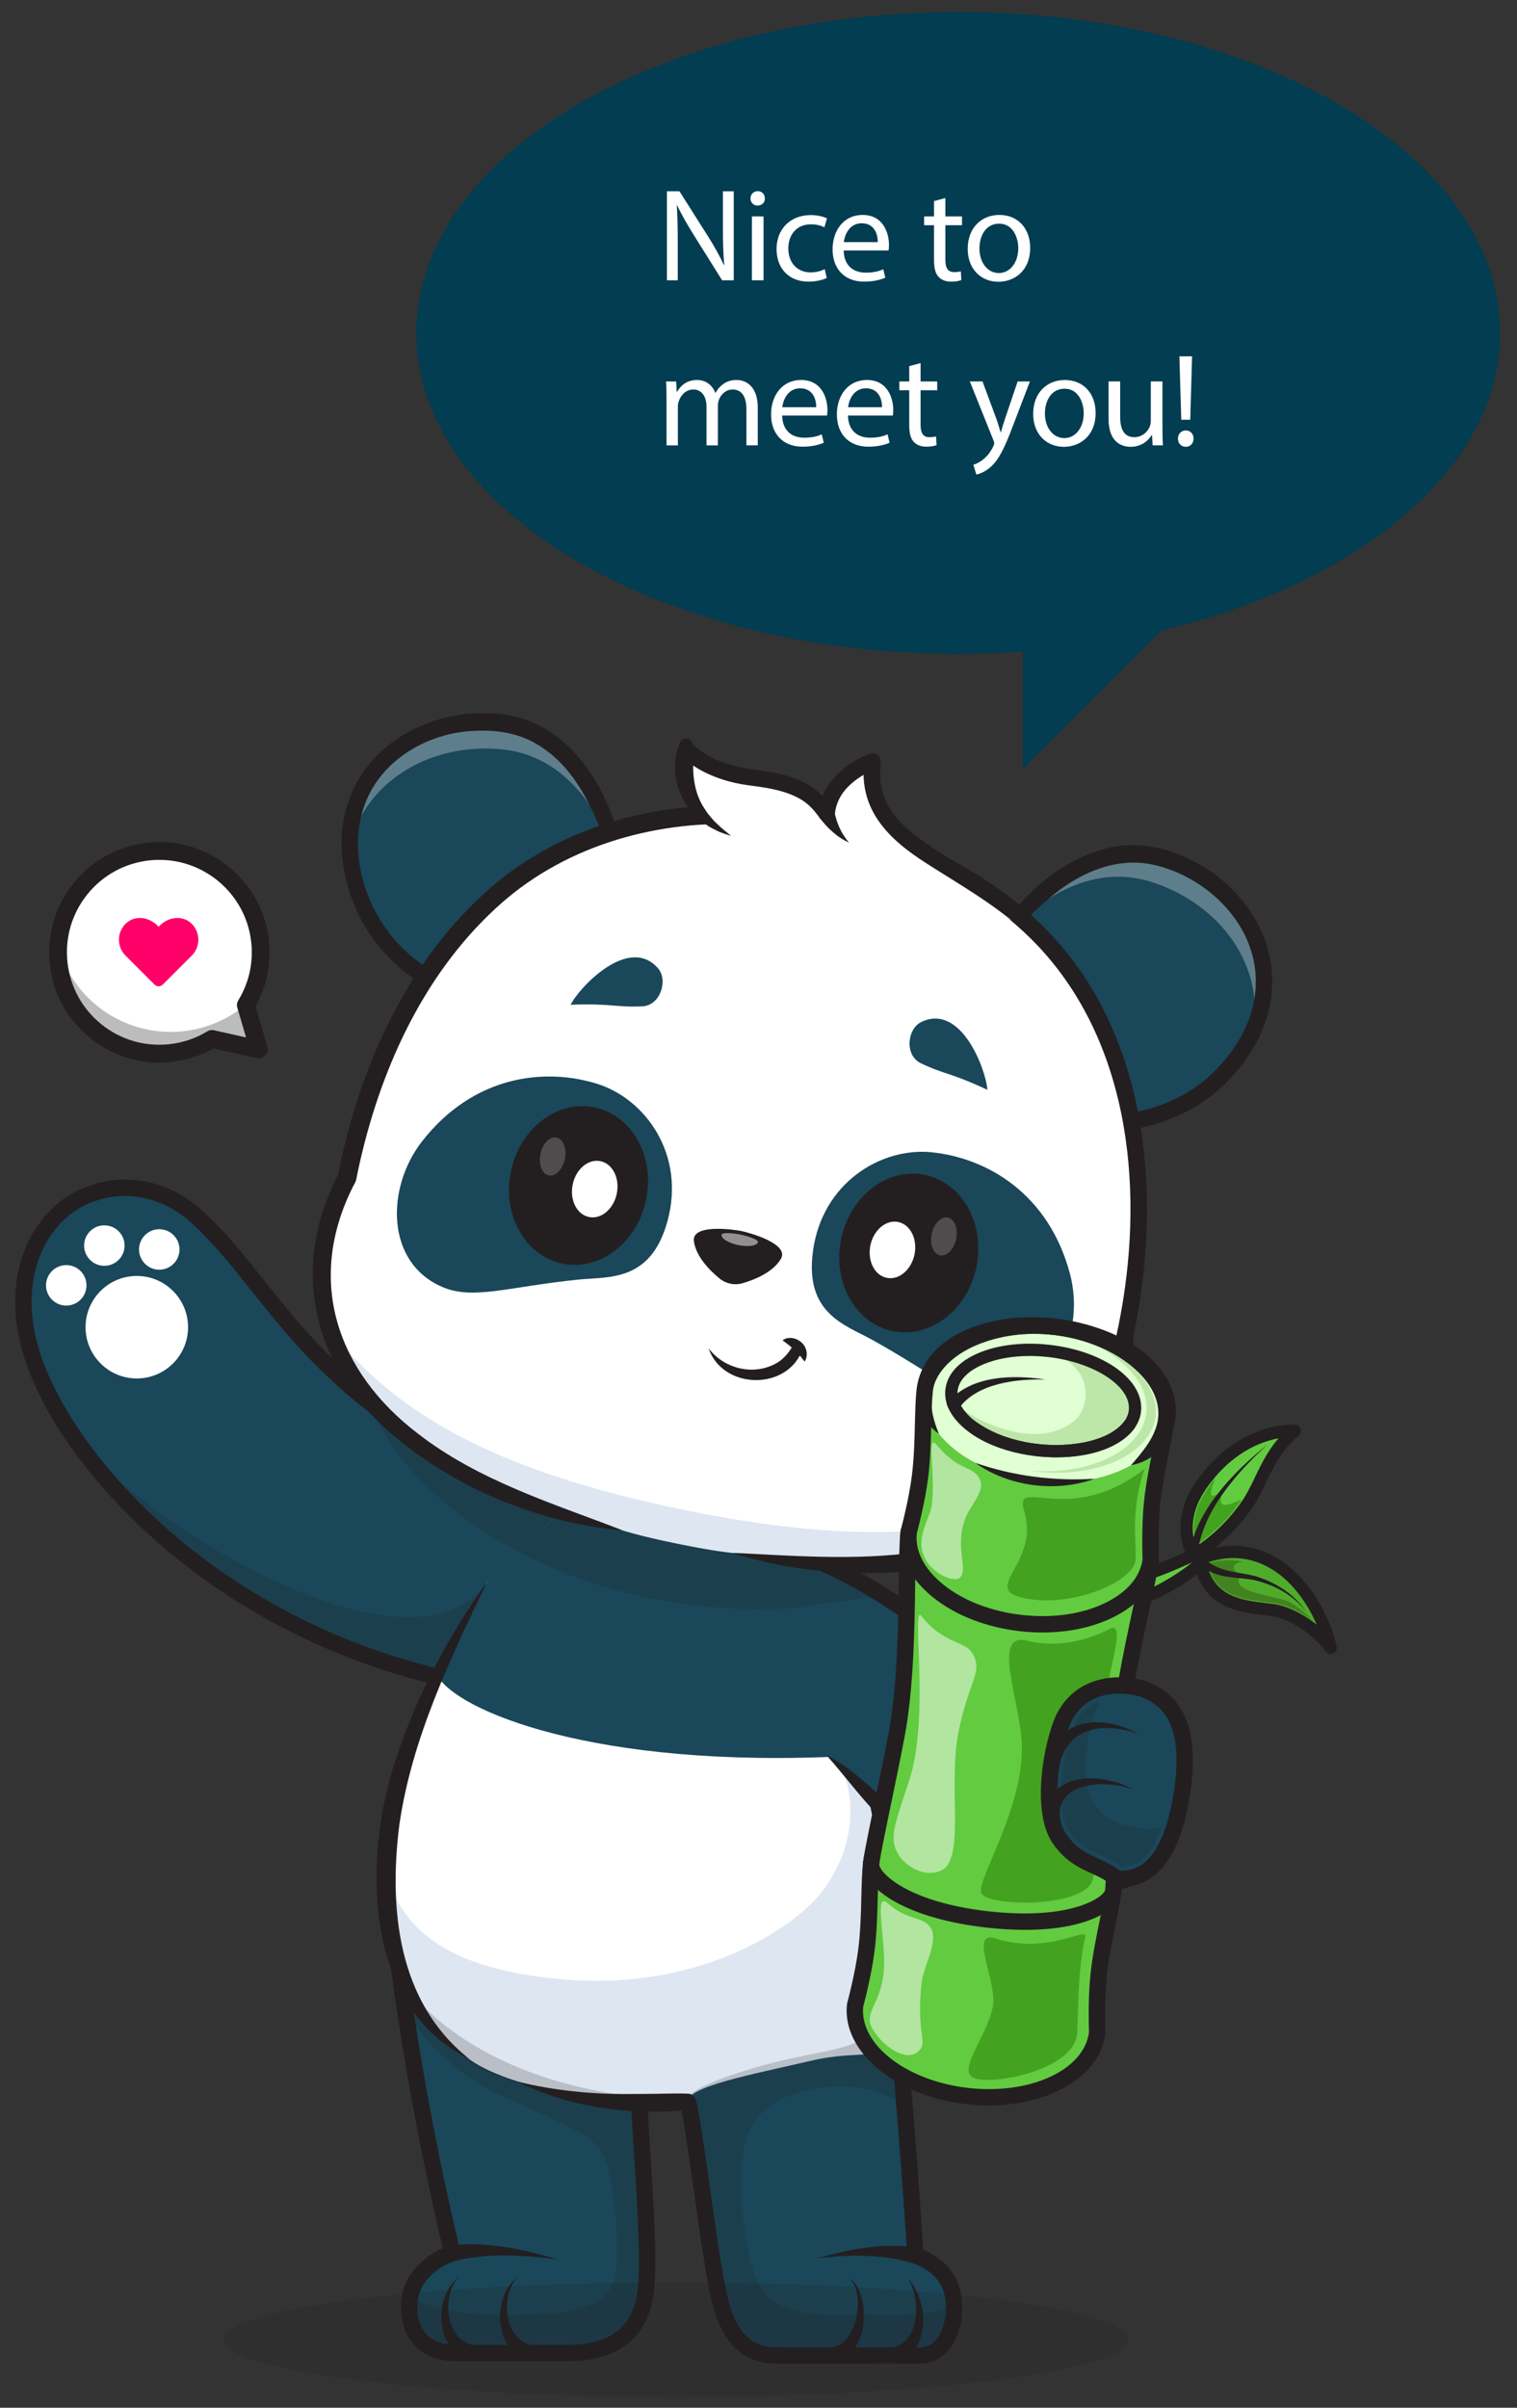 <svg xmlns="http://www.w3.org/2000/svg" id="uuid-481fca71-72b2-449c-a948-d83fe4a1dbc4" data-name="Layer 1" width="275.745" height="437.617" viewBox="0 0 275.745 437.617"><rect x="0" y="0" width="275.745" height="437.617" fill="#333333" stroke="none"/><defs><style>      .uuid-9b9f2a19-d84d-401d-a2cb-84acd154721c {        fill: #dee6f1;      }      .uuid-9b9f2a19-d84d-401d-a2cb-84acd154721c, .uuid-ddcf53fc-e5fa-4890-973f-0dad7876dbd2, .uuid-6247d3e6-de90-4b12-bcdf-7a992b202ab2, .uuid-928fab25-2e81-4cc1-a0bf-ce5bd3ef9b79, .uuid-393971d4-00fe-403a-a512-bc2e22ba5cc1, .uuid-04d817e4-cc5e-4737-b3b7-d6b4c2e6fc0b, .uuid-21fe4341-0c5c-49ff-b78d-713268f601a2, .uuid-716de728-059d-4b91-acf1-2224809196b6, .uuid-92934845-b9c5-43fa-b9b7-859f5723a0a1, .uuid-25019fa0-add2-4756-97ef-8e9c35ee0381, .uuid-3037c98a-1598-4471-b3f1-e91fde619fc6, .uuid-6bf15cb1-cfc4-434d-8d8f-77515ab1459c, .uuid-8e5cf3f1-e3b1-41a5-874d-ce4c6c18e569, .uuid-a0e0048b-9402-442e-84f3-1e936abfdd0b, .uuid-71ade631-893e-456a-9d0f-dda754dd6456, .uuid-18659990-7453-4a1c-9824-a76e87e53d61, .uuid-b16cade4-3213-4e88-8d84-d55b33f9a794, .uuid-8611ae9a-275d-41a6-928a-5b83bc5f9bfb, .uuid-e9b03dee-c188-4907-91d9-71e5bb83591d {        stroke-width: 0px;      }      .uuid-ddcf53fc-e5fa-4890-973f-0dad7876dbd2 {        fill: #e0ffd3;      }      .uuid-f06ac99c-3298-4221-a62c-16ff1adfc510 {        opacity: .5;      }      .uuid-6247d3e6-de90-4b12-bcdf-7a992b202ab2 {        fill: #f8d2b6;      }      .uuid-928fab25-2e81-4cc1-a0bf-ce5bd3ef9b79 {        fill: #42831f;      }      .uuid-393971d4-00fe-403a-a512-bc2e22ba5cc1, .uuid-30eb35bc-ae76-45e2-882d-d7986d0a060f {        opacity: .2;      }      .uuid-393971d4-00fe-403a-a512-bc2e22ba5cc1, .uuid-8e5cf3f1-e3b1-41a5-874d-ce4c6c18e569 {        fill: #231f20;      }      .uuid-04d817e4-cc5e-4737-b3b7-d6b4c2e6fc0b {        fill: #62cb40;      }      .uuid-21fe4341-0c5c-49ff-b78d-713268f601a2 {        fill: #5d5d6d;      }      .uuid-716de728-059d-4b91-acf1-2224809196b6 {        fill: #ff0068;      }      .uuid-92934845-b9c5-43fa-b9b7-859f5723a0a1 {        fill: #777781;      }      .uuid-25019fa0-add2-4756-97ef-8e9c35ee0381 {        fill: #1a475a;      }      .uuid-3037c98a-1598-4471-b3f1-e91fde619fc6 {        fill: #fff;      }      .uuid-6fe101be-5d8f-478f-b1c8-21ec13ee0a38 {        opacity: .3;      }      .uuid-6bf15cb1-cfc4-434d-8d8f-77515ab1459c {        fill: #ff9243;      }      .uuid-a0e0048b-9402-442e-84f3-1e936abfdd0b {        fill: #023d51;        fill-rule: evenodd;      }      .uuid-71ade631-893e-456a-9d0f-dda754dd6456 {        fill: #4fac2b;      }      .uuid-18659990-7453-4a1c-9824-a76e87e53d61 {        fill: #43a21f;      }      .uuid-b16cade4-3213-4e88-8d84-d55b33f9a794 {        fill: #bde7a9;      }      .uuid-8611ae9a-275d-41a6-928a-5b83bc5f9bfb {        fill: #fff2e8;      }      .uuid-e9b03dee-c188-4907-91d9-71e5bb83591d {        fill: #ffac40;      }    </style></defs><g><g><path class="uuid-92934845-b9c5-43fa-b9b7-859f5723a0a1" d="m179.939,354.057c1.486,5.103,1.004,10.903-2.802,15.32-8.751,10.153-22.098,5.639-22.098,5.639l-8.427-20.445c2.429.584,5.093-2.192,8.247-5.26,3.825-3.728,8.364-7.882,14.06-6.981,4.907.779,9.299,5.781,11.02,11.726Z"></path><g class="uuid-6fe101be-5d8f-478f-b1c8-21ec13ee0a38"><path class="uuid-3037c98a-1598-4471-b3f1-e91fde619fc6" d="m162.706,347.739c3.498-4.369,11.41.107,10.652,3.132-.506,2.02-3.32-.372-7.363-.854-2.455-.292-4.118-1.243-3.289-2.278Z"></path></g><path class="uuid-21fe4341-0c5c-49ff-b78d-713268f601a2" d="m179.939,354.057c1.486,5.103,1.004,10.903-2.802,15.32-8.751,10.153-22.098,5.639-22.098,5.639l-8.427-20.445c2.429.584,5.093-2.192,8.247-5.26,2.076,1.145,6.757,6.437,9.74,13.441,2.673,6.276,13.673,1.756,15.341-8.696Z"></path><path class="uuid-8e5cf3f1-e3b1-41a5-874d-ce4c6c18e569" d="m162.086,377.529c-4.165,0-7.254-1.01-7.524-1.101-.779-.263-1.198-1.108-.934-1.888.263-.778,1.107-1.196,1.885-.935.509.171,12.524,4.045,20.493-5.202,3.365-3.905,4.149-9.58,2.096-15.18-1.846-5.036-5.629-8.822-9.414-9.42-5.216-.827-9.511,3.371-13.3,7.072-3.232,3.158-6.023,5.886-9.122,5.144-.8-.192-1.293-.995-1.102-1.795.192-.8.993-1.293,1.795-1.102,1.496.358,3.964-2.049,6.347-4.378,4.078-3.984,9.157-8.941,15.847-7.884,4.894.774,9.504,5.224,11.745,11.337,2.43,6.63,1.444,13.415-2.637,18.15-5.004,5.807-11.321,7.181-16.177,7.181Z"></path></g><path class="uuid-e9b03dee-c188-4907-91d9-71e5bb83591d" d="m111.441,276.882c-14.456-3.859-34.115-13.09-47.58-24.759-13.438-11.627-19.017-22.91-28.51-31.364-6.457-5.529-14.196-5.973-20.298-3.173-8.241,3.846-13.544,14.599-9.321,28.387,6.314,20.584,37.476,55.77,89.258,61.469"></path><path class="uuid-e9b03dee-c188-4907-91d9-71e5bb83591d" d="m111.442,276.88l-5.474,10.173-10.977,20.39c-51.783-5.701-82.945-40.884-89.26-61.471-4.222-13.788,1.08-24.542,9.32-28.384,6.103-2.8,13.84-2.357,20.301,3.172,9.491,8.452,15.073,19.738,28.507,31.363,1.221,1.058,2.495,2.096,3.813,3.113,13.181,10.188,30.622,18.137,43.77,21.645Z"></path><path class="uuid-25019fa0-add2-4756-97ef-8e9c35ee0381" d="m111.442,276.88l-5.474,10.173-4.949,9.19-6.028,11.2c-41.454-4.565-69.689-28.019-82.546-47.758-.004-.004-.004-.007-.007-.011-3.202-4.915-5.447-9.599-6.706-13.703-4.222-13.788,1.08-24.542,9.32-28.384,6.103-2.8,13.84-2.357,20.301,3.172,9.491,8.452,15.073,19.738,28.507,31.363,1.221,1.058,2.495,2.096,3.813,3.113,13.181,10.188,30.622,18.137,43.77,21.645Z"></path><g class="uuid-30eb35bc-ae76-45e2-882d-d7986d0a060f"><path class="uuid-8e5cf3f1-e3b1-41a5-874d-ce4c6c18e569" d="m101.02,296.243l-6.028,11.2c-41.454-4.565-69.689-28.019-82.546-47.758,10.225,14.648,58.88,46.652,75.33,29.11,7.328-1.437,11.238,2.309,13.245,7.447Z"></path></g><g class="uuid-30eb35bc-ae76-45e2-882d-d7986d0a060f"><path class="uuid-8e5cf3f1-e3b1-41a5-874d-ce4c6c18e569" d="m111.442,276.88l-5.474,10.173c-22.196-7.644-35.794-22.196-38.296-31.817,13.181,10.188,30.622,18.137,43.77,21.645Z"></path></g><path class="uuid-25019fa0-add2-4756-97ef-8e9c35ee0381" d="m147.005,278.466c-1.43,5.027-2.48,9.48-3.251,13.513-20.192,1.18-37.012-3.385-49.687-10.053,6.14-6.542,14.708-12.801,24.489-11.833,13.431,1.329,24.095,2.182,28.448,8.374Z"></path><path class="uuid-6bf15cb1-cfc4-434d-8d8f-77515ab1459c" d="m160.268,289.812c-4.576.927-9.011,1.56-13.304,1.933l-2.242-9.558c5.928,2.104,10.984,4.781,15.546,7.626Z"></path><path class="uuid-8e5cf3f1-e3b1-41a5-874d-ce4c6c18e569" d="m94.992,308.932c-.055,0-.11-.003-.165-.009-29.42-3.238-50.198-15.639-62.448-25.472-13.879-11.14-24.373-24.987-28.07-37.041-4.687-15.302,1.958-26.367,10.115-30.174,7.315-3.356,15.498-2.087,21.896,3.392,4.373,3.894,7.915,8.345,11.666,13.057,4.691,5.894,9.542,11.989,16.85,18.312,13.712,11.882,33.48,20.84,46.989,24.446.795.212,1.267,1.028,1.055,1.823-.212.794-1.028,1.267-1.823,1.055-13.839-3.695-34.102-12.88-48.171-25.072-7.517-6.504-12.678-12.988-17.231-18.709-3.668-4.609-7.133-8.963-11.294-12.669-5.47-4.683-12.463-5.787-18.686-2.932-7.018,3.275-12.683,12.998-8.518,26.597,2.724,8.882,11.271,22.896,27.087,35.591,11.942,9.585,32.203,21.674,60.91,24.834.818.09,1.407.826,1.317,1.643-.084.762-.729,1.326-1.478,1.326Z"></path><g><circle class="uuid-3037c98a-1598-4471-b3f1-e91fde619fc6" cx="24.867" cy="241.226" r="9.315" transform="translate(-217.095 257.434) rotate(-87.947)"></circle><circle class="uuid-3037c98a-1598-4471-b3f1-e91fde619fc6" cx="12.044" cy="233.615" r="3.678" transform="translate(-189.069 114.14) rotate(-56.335)"></circle><circle class="uuid-3037c98a-1598-4471-b3f1-e91fde619fc6" cx="28.948" cy="227.095" r="3.678" transform="translate(-102.499 39.66) rotate(-27.778)"></circle><circle class="uuid-3037c98a-1598-4471-b3f1-e91fde619fc6" cx="18.966" cy="226.389" r="3.678" transform="translate(-207.906 214.529) rotate(-82.219)"></circle></g><g><path class="uuid-e9b03dee-c188-4907-91d9-71e5bb83591d" d="m115.064,364.662c-1.306,9.472,2.72,43.421,1.778,52.749-.843,8.352-6.307,10.259-13.685,10.259h-20.152c-8.932,0-9.035-7.694-8.402-10.56.932-4.219,5.101-6.842,7.622-7.564-9.09-38.155-11.247-65.739-11.247-65.739"></path><path class="uuid-e9b03dee-c188-4907-91d9-71e5bb83591d" d="m116.844,417.411c-.844,8.351-6.308,10.259-13.687,10.259h-20.154c-8.931,0-9.032-7.693-8.401-10.561.933-4.214,5.1-6.838,7.62-7.562h.004c-9.09-38.156-11.246-65.74-11.246-65.74l44.085,20.854c-1.084,7.867,1.509,32.607,1.877,46.112.081,2.763.062,5.054-.097,6.637Z"></path><path class="uuid-25019fa0-add2-4756-97ef-8e9c35ee0381" d="m116.844,417.411c-.844,8.351-6.308,10.259-13.687,10.259h-20.154c-7.356,0-8.723-5.22-8.622-8.664.023-.735.108-1.393.221-1.896.933-4.214,5.1-6.838,7.62-7.562h.004c-4.183-17.546-6.892-32.855-8.606-44.278-2.008-13.413-2.639-21.462-2.639-21.462l44.085,20.854c-1.084,7.867,1.509,32.607,1.877,46.112.081,2.763.062,5.054-.097,6.637Z"></path><path class="uuid-6bf15cb1-cfc4-434d-8d8f-77515ab1459c" d="m74.386,419.007c-.004.019-.004.037-.004.056v-.056h.004Z"></path><g class="uuid-30eb35bc-ae76-45e2-882d-d7986d0a060f"><path class="uuid-8e5cf3f1-e3b1-41a5-874d-ce4c6c18e569" d="m116.845,417.409c-.845,8.352-6.308,10.262-13.688,10.262h-20.155c-1.586,0-2.893-.242-3.969-.663-.205-.074-.402-.16-.592-.253-.071-.034-.138-.067-.205-.104-.201-.104-.391-.216-.573-.335-.182-.119-.354-.242-.518-.372-.082-.067-.164-.134-.242-.205-.797-.7-1.363-1.534-1.75-2.42-.041-.089-.078-.179-.115-.268-.078-.197-.149-.398-.208-.6-.015-.041-.026-.082-.041-.123-.331-1.125-.432-2.268-.406-3.265,0-.019,0-.037.004-.056.015-.633.082-1.206.171-1.676h.004c.741.436,1.616.905,2.729,1.344,2.781,1.106,7.034,2.059,14.28,2.029,11.55-.052,20.248-.264,20.461-9.152.324-4.524-.257-16.488-2.674-20.36-1.784-2.852-5.127-4.546-17.366-9.867-9.231-4.014-14.931-10.444-18.372-16.056-2.007-13.412-2.64-21.462-2.64-21.462l44.086,20.855c-1.084,7.868,1.508,32.607,1.877,46.112.082,2.763.06,5.053-.097,6.635Z"></path></g><path class="uuid-8e5cf3f1-e3b1-41a5-874d-ce4c6c18e569" d="m103.157,429.159h-20.152c-3.579,0-6.288-1.115-8.055-3.314-2.201-2.741-2.346-6.592-1.802-9.057.918-4.153,4.495-6.946,7.322-8.184-8.759-37.175-10.956-64.408-10.978-64.682l2.97-.232c.022.275,2.256,27.922,11.21,65.51l.33,1.385-1.368.392c-2.127.609-5.793,2.901-6.577,6.454-.324,1.467-.433,4.496,1.215,6.549,1.173,1.46,3.101,2.2,5.732,2.2h20.152c7.475,0,11.606-2.99,12.629-9.142.799-4.806.067-16.152-.641-27.125-.684-10.605-1.331-20.622-.68-25.336l2.951.407c-.609,4.416.058,14.747.702,24.738.719,11.14,1.462,22.661.607,27.805-1.265,7.61-6.648,11.633-15.568,11.633Z"></path><path class="uuid-8e5cf3f1-e3b1-41a5-874d-ce4c6c18e569" d="m101.52,410.683c-5.531-.753-11.252-1.123-16.769-.199-.698.124-1.491.282-2.148.502l-.756-2.881c.294-.056.487-.075.718-.102,6.418-.525,12.838.889,18.956,2.68h0Z"></path><path class="uuid-8e5cf3f1-e3b1-41a5-874d-ce4c6c18e569" d="m83.448,413.826c-3.305,3.317-2.485,11.542,2.63,12.398,0,0-.706,2.894-.706,2.894-6.247-2.011-6.77-11.613-1.924-15.291h0Z"></path><path class="uuid-8e5cf3f1-e3b1-41a5-874d-ce4c6c18e569" d="m94.12,413.826c-3.305,3.317-2.485,11.542,2.63,12.398,0,0-.706,2.894-.706,2.894-6.247-2.011-6.77-11.613-1.924-15.291h0Z"></path></g><path class="uuid-6247d3e6-de90-4b12-bcdf-7a992b202ab2" d="m138.08,354.021c-2.147-1.523-4.339-4.531-4.199-10.471.227-9.611-.196-16.953,4.011-20.41.074,11.981.973,23.199.188,30.881Z"></path><path class="uuid-6247d3e6-de90-4b12-bcdf-7a992b202ab2" d="m70.978,349.154c2.333,6.314,6.908,12.269,15.399,15.845,25.293,10.656,56.204.18,57.38-22.792-2.892,10.304-11.335,21.874-34.112,23.499-23.698,1.696-36.577-13.797-38.668-16.552Z"></path><path class="uuid-3037c98a-1598-4471-b3f1-e91fde619fc6" d="m161.449,349.169c-.35,11.197-3.31,14.205-6.389,16.54,0,0-15.225,16.346-30.868,16.339-29.896-.022-38.996-7.912-38.996-7.912-11.442-7.197-15.199-20.01-14.995-33.683.041-2.588.22-5.202.517-7.816,1.456-12.828,8.59-29.881,17.843-45.151,0,0,20.555-17.492,37.95-15.721,22.654,2.61,25.015,26.686,25.015,26.686,2.517,9.253,4.822,16.365,6.583,22.952,2.372,8.888,3.757,16.823,3.34,27.766Z"></path><path class="uuid-3037c98a-1598-4471-b3f1-e91fde619fc6" d="m161.449,349.169c-.35,11.197-3.31,14.205-6.39,16.54,0,0-15.225,16.346-30.868,16.339-29.896-.022-38.996-7.912-38.996-7.912-11.442-7.197-15.199-20.01-14.995-33.683.041-2.588.22-5.202.517-7.816.927-8.177,4.163-18.067,8.784-28.12,2.625-5.719,5.701-11.491,9.059-17.031,0,0,20.121-18.006,37.95-15.721,22.654,2.61,25.015,26.686,25.015,26.686,2.044,7.521,3.951,13.624,5.537,19.183.369,1.285.715,2.536,1.046,3.768,2.372,8.888,3.757,16.823,3.34,27.766Z"></path><path class="uuid-25019fa0-add2-4756-97ef-8e9c35ee0381" d="m157.062,317.634c-1.146.082-2.145,1.496-3.264,1.554-45.737,2.358-70.933-8.316-74.296-14.672,2.625-5.719,5.701-11.491,9.059-17.031,0,0,14.659-18.409,37.95-15.721,22.654,2.61,25.015,26.686,25.015,26.686,2.044,7.521,3.951,13.624,5.537,19.183Z"></path><path class="uuid-9b9f2a19-d84d-401d-a2cb-84acd154721c" d="m161.449,349.113c-.35,11.197-3.31,14.205-6.389,16.54,0,0-15.225,16.346-30.868,16.339-29.896-.022-38.996-7.912-38.996-7.912-11.442-7.197-15.199-20.01-14.995-33.683,2.502,8.955,9.421,17.869,33.888,19.508,17.236,1.154,33.454-4.68,42.917-13.435,5.803-5.368,10.057-15.659,6.005-25.122-1.145-2.674,3.218,1.597,5.098,0,2.372,8.888,3.757,16.823,3.34,27.766Z"></path><path class="uuid-9b9f2a19-d84d-401d-a2cb-84acd154721c" d="m161.449,349.113c-.35,11.197-3.31,14.205-6.39,16.54,0,0-15.225,16.346-30.868,16.339-3.578-.004-6.859-.119-9.864-.32-22.08-1.478-29.133-7.592-29.133-7.592-5.205-3.273-8.817-7.708-11.197-12.857-2.845-6.174-3.91-13.371-3.798-20.826,2.502,8.955,9.421,17.869,33.888,19.508,17.236,1.154,33.452-4.681,42.917-13.434,5.801-5.369,10.057-15.661,6.006-25.122-1.147-2.674,3.217,1.597,5.098,0,2.372,8.888,3.757,16.823,3.34,27.766Z"></path><g class="uuid-30eb35bc-ae76-45e2-882d-d7986d0a060f"><path class="uuid-8e5cf3f1-e3b1-41a5-874d-ce4c6c18e569" d="m114.328,381.671c-14.288-.957-22.432-3.51-26.296-5.436-2.107-1.05-3.15-1.575-3.15-1.575-.776-.488-1.204-1.584-1.911-2.122-4.032-3.071-6.949-6.935-8.973-11.317,6.229,8.4,20.368,17.426,40.81,19.746.51.056.261.317-.48.704Z"></path></g><g class="uuid-30eb35bc-ae76-45e2-882d-d7986d0a060f"><path class="uuid-8e5cf3f1-e3b1-41a5-874d-ce4c6c18e569" d="m151.373,291.618c-23.652,2.878-43.126-2.096-57.305-9.689,6.349-6.404,18.457-15.531,34.536-13.513,15.225,1.918,20.572,13.338,22.442,21.6.123.551.234,1.083.328,1.601Z"></path></g><path class="uuid-8e5cf3f1-e3b1-41a5-874d-ce4c6c18e569" d="m152.244,298.254c3.654,11.23,7.97,22.196,9.754,33.975.691,4.427,1.012,8.908,1.012,13.386-.178,6.72-.024,14.63-5.235,19.75-1.081.914-2.595,2.794-3.905,1.247-.5-.656-.37-1.595.289-2.092,1.075-.817,2.043-1.668,2.804-2.757,3.102-4.632,2.9-10.702,3.068-16.155-.01-4.323-.288-8.644-.998-12.911-.924-5.725-2.549-11.306-3.999-16.937-1.141-4.242-2.257-8.52-3.272-12.804-.325-1.436-.655-2.87-.956-4.311-.084-.403.174-.799.577-.883.374-.078.741.138.86.492h0Z"></path><path class="uuid-8e5cf3f1-e3b1-41a5-874d-ce4c6c18e569" d="m85.196,374.135c-19.428-9.369-19.179-37.024-13.127-54.749,3.793-11.416,9.465-22.163,16.491-31.902-6.787,14.106-13.748,28.687-15.972,44.195-1.927,15.294-.292,32.195,12.607,42.455h0Z"></path><path class="uuid-6247d3e6-de90-4b12-bcdf-7a992b202ab2" d="m173.417,420.051c-.004.123-.011.242-.022.361,0,.015,0,.026-.004.041-.007.123-.019.246-.034.368-.011.097-.022.194-.034.294-.007.048-.015.101-.022.153-.011.074-.022.153-.034.227-.026.164-.056.328-.089.491-.026.119-.048.238-.078.354-.03.123-.059.249-.093.372-.03.123-.067.246-.104.365-.034.123-.074.242-.115.361-.037.119-.082.234-.127.354-.119.316-.253.625-.406.923-.034.071-.067.138-.108.205-.19.361-.406.7-.644,1.016-.056.074-.112.145-.171.216-.045.056-.089.108-.138.16-.06.071-.123.141-.19.208-.141.149-.294.29-.451.421-.082.071-.168.141-.257.205-.074.056-.153.112-.231.16-.112.074-.227.145-.343.208-.071.041-.141.078-.216.112-.134.063-.268.123-.41.175-.108.041-.216.078-.328.112-.078.022-.156.045-.238.063-.156.037-.316.071-.477.093-.235.03-.477.048-.73.048h-26.105c-9.648,0-10.415-10.109-11.807-17.709,0,0,2.688,1.106,7.224,1.341.562,1.828,1.195,3.333,1.862,4.29,4.096,5.864,12.816,4.472,20.569,4.647,4.725.104,11.472.03,14.354-1.847.019.398.019.804-.004,1.21Z"></path><path class="uuid-9b9f2a19-d84d-401d-a2cb-84acd154721c" d="m154.357,353.134c6.728,0,8.257,8.335,8.922,16.044,1.189,13.767,2.438,29.596,3.115,40.758,2.609.964,4.867,2.42,6.178,5.156,2.075,4.33.436,13.029-5.246,13.029h-26.108c-9.648,0-10.412-10.111-11.808-17.709-.892-4.859-3.759-27.684-4.411-28.395-.183-2.772,5.641-11.431,11.137-14.366,14.13-7.544,18.219-14.517,18.219-14.517Z"></path><path class="uuid-25019fa0-add2-4756-97ef-8e9c35ee0381" d="m147.158,374.606c10.364-2.42,12.381.822,16.121-5.428,1.189,13.767,2.438,29.596,3.115,40.758,2.609.964,4.867,2.42,6.178,5.156,2.075,4.33.436,13.029-5.246,13.029h-26.108c-9.648,0-10.412-10.111-11.808-17.709-.892-4.859-3.759-27.684-4.411-28.395-.183-2.772,11.794-4.99,22.157-7.411Z"></path><g class="uuid-30eb35bc-ae76-45e2-882d-d7986d0a060f"><path class="uuid-8e5cf3f1-e3b1-41a5-874d-ce4c6c18e569" d="m173.416,420.053c-.004.123-.011.242-.022.361,0,.015,0,.026-.004.041-.007.123-.019.246-.034.369-.011.097-.022.194-.034.294-.007.048-.015.101-.022.153-.011.074-.022.153-.034.227-.026.164-.056.328-.089.491-.026.119-.048.238-.078.354-.03.123-.059.249-.093.372-.03.123-.067.246-.104.365-.034.123-.074.242-.115.361-.037.119-.082.235-.127.354-.119.317-.253.626-.406.923-.034.071-.067.138-.108.205-.19.361-.406.7-.644,1.016-.056.074-.112.145-.171.216-.045.056-.089.108-.138.16-.06.071-.123.141-.19.208-.141.149-.294.29-.451.421-.082.071-.168.141-.257.205-.074.056-.153.112-.231.16-.112.074-.227.145-.343.208-.071.041-.141.078-.216.112-.134.063-.268.123-.41.175-.108.041-.216.078-.328.112-.078.022-.156.045-.238.063-.156.037-.317.071-.477.093-.235.03-.48.048-.73.048h-26.105c-1.996,0-3.612-.432-4.934-1.192-.156-.089-.313-.186-.462-.283-.451-.298-.86-.637-1.24-1.009-.127-.123-.249-.253-.369-.384-.119-.13-.235-.268-.346-.406-.112-.138-.22-.279-.328-.421v-.007c-.108-.145-.208-.294-.309-.443-.004-.007-.007-.011-.011-.015-.391-.603-.734-1.255-1.039-1.94-.16-.35-.305-.711-.443-1.084-.049-.13-.097-.264-.141-.398-.097-.268-.186-.54-.268-.819-.048-.145-.093-.294-.134-.443-.112-.38-.216-.767-.313-1.162-.045-.171-.086-.346-.127-.518-.011-.048-.022-.097-.037-.149-.037-.171-.078-.346-.115-.521-.398-1.813-.693-3.679-.998-5.44-.067-.365-.13-.722-.194-1.076-.894-4.859-3.761-27.684-4.412-28.395-1.02-1.888,6.799-4.611,12.245-6.216,19.479-5.744,25.553.093,24.205-26.632.812,8.229,1.947,20.971,2.968,33.642-7.324-5.809-22.386-4.468-27.405,2.927-4.375,6.449-1.538,21.853-.376,26.016.562,1.828,1.195,3.333,1.862,4.29,4.096,5.864,12.816,4.472,20.569,4.647,4.725.104,11.472.03,14.354-1.847.019.398.019.804-.004,1.21Z"></path></g><path class="uuid-6247d3e6-de90-4b12-bcdf-7a992b202ab2" d="m132.182,422.023c.305.685.648,1.337,1.039,1.94-.395-.603-.737-1.251-1.039-1.94Z"></path><path class="uuid-6247d3e6-de90-4b12-bcdf-7a992b202ab2" d="m134.584,425.638c.38.372.789.711,1.24,1.009-.451-.294-.86-.633-1.24-1.009Z"></path><path class="uuid-8e5cf3f1-e3b1-41a5-874d-ce4c6c18e569" d="m162.932,349.023c1.934,20.263,3.648,40.506,4.949,60.822l-.97-1.307c1.08.403,2.164.898,3.184,1.571,2.073,1.333,3.742,3.486,4.393,5.887.888,3.567.463,7.413-1.576,10.531-1.146,1.785-3.38,3.146-5.605,3.083-7.242-.038-18.187.028-25.345,0-12.479.448-12.828-12.828-14.499-21.944-1.037-6.921-2.389-17.769-3.672-24.555,0,0-.08-.323-.08-.323l-.029-.097-.003-.012.015.037c.059.115.121.215.21.306-0,0,1.143.482,1.142.482-10.483,1.08-21.562-.49-31.061-5.181,1.287.299,2.562.6,3.848.842,5.102.959,10.275,1.427,15.455,1.431,2.197-.008,5.496-.015,7.737-.075,1.298-.022,2.588-.043,3.933.006.629-.036,1.17.363,1.421.897.445,1.116.553,2.321.78,3.48.339,1.989,1.139,7.51,1.44,9.586.635,4.413,2.045,14.819,2.872,19.045.992,5.746,2.501,13.262,9.697,13.093.511.01,1.879-.003,2.407.002,5.833.002,16.602-.001,22.529,0,.043-.011,1.109.008,1.207,0,1.319-.004,2.379-.655,3.154-1.797,1.856-2.881,2.158-7.535-.027-10.407-1.065-1.433-2.69-2.413-4.556-3.095-.57-.208-.934-.729-.97-1.298-1.296-20.249-3.013-40.518-4.94-60.719l2.964-.293h0Z"></path><path class="uuid-8e5cf3f1-e3b1-41a5-874d-ce4c6c18e569" d="m154.354,414.015c2.403,1.655,2.788,5.317,2.62,8.04-.193,3.165-2.108,6.694-5.455,7.525,0,0-.598-2.918-.598-2.918,4.83-.334,6.581-9.611,3.432-12.647h0Z"></path><path class="uuid-8e5cf3f1-e3b1-41a5-874d-ce4c6c18e569" d="m164.986,414.015c3.911,4.275,4.252,13.214-2.029,15.538,0,0-.814-2.865-.814-2.865,5.209-1.082,5.256-8.937,2.844-12.673h0Z"></path><path class="uuid-8e5cf3f1-e3b1-41a5-874d-ce4c6c18e569" d="m148.608,410.475c5.842-1.768,12.011-2.832,18.13-1.988,1.943.323,1.546,3.188-.417,2.962-1.442-.406-2.896-.818-4.433-1.034-4.379-.633-8.886-.538-13.28.06h0Z"></path><path class="uuid-25019fa0-add2-4756-97ef-8e9c35ee0381" d="m144.723,282.188c25.64,9.101,35.044,28.964,58.301,26.451,7.264-.785,7.417,21.875,1.297,32.815-30.975,9.075-44.115-15.221-54.045-22.389l-3.312-27.319-2.241-9.557Z"></path><g class="uuid-30eb35bc-ae76-45e2-882d-d7986d0a060f"><path class="uuid-8e5cf3f1-e3b1-41a5-874d-ce4c6c18e569" d="m160.268,289.812c-4.576.927-9.011,1.56-13.304,1.933l-2.242-9.558c5.928,2.104,10.984,4.781,15.546,7.626Z"></path></g><path class="uuid-8e5cf3f1-e3b1-41a5-874d-ce4c6c18e569" d="m145.221,280.784c12.21,4.128,22.411,12.34,32.941,19.392,8.075,5.302,15.668,7.926,25.343,6.799,8.159.613,7.213,16.965,6.281,22.712-.698,4.37-1.816,8.657-3.973,12.601-.227.408-.595.686-1.012.806-17.293,5.182-31.75.372-44.25-12.208-3.779-3.696-6.776-7.88-10.276-11.822,2.422,1.126,4.523,2.822,6.518,4.503,1.997,1.699,3.883,3.472,5.778,5.201,11.89,11.529,25.157,15.906,41.269,11.043,0,0-1.012.806-1.012.806,1.914-3.479,2.969-7.505,3.598-11.451.725-5.002.949-10.157-.267-15.021-.495-1.651-1.345-4.258-3.323-3.837-9.386,1.122-18.721-2.355-26.35-7.54-7.085-4.65-13.595-9.961-20.972-14.033-3.623-2.026-7.394-3.757-11.291-5.144l.997-2.807h0Z"></path><g><g><g><path class="uuid-25019fa0-add2-4756-97ef-8e9c35ee0381" d="m188.318,192.263c-9.516-13.831-6.436-22.304-1.751-27.16,5.918-6.134,15.022-12.427,25.573-8.895,15.035,5.034,22.46,20.497,14.165,33.9-4.957,8.009-11.836,11.569-17.783,13.085-6.679,1.702-13.152-.681-20.204-10.93Z"></path><g class="uuid-6fe101be-5d8f-478f-b1c8-21ec13ee0a38"><path class="uuid-3037c98a-1598-4471-b3f1-e91fde619fc6" d="m181.398,171.336c6.101-6.856,16.297-14.928,28.276-10.915,12.53,4.199,20.019,15.306,18.187,26.744,5.624-12.644-1.777-26.287-15.72-30.956-14.453-4.838-26.187,8.755-30.743,15.128Z"></path></g><path class="uuid-8e5cf3f1-e3b1-41a5-874d-ce4c6c18e569" d="m181.023,170.582c4.161-7.874,12.738-15.191,21.674-16.716,4.811-.833,9.746.346,14.041,2.553,8.573,4.227,15.064,13.268,14.472,23.077-.303,7.261-4.384,13.816-9.667,18.567-5.354,4.701-12.421,7.237-19.46,7.609-1.966.057-2.135-2.802-.175-2.974,6.463-.353,12.796-2.612,17.674-6.877,4.679-4.22,8.393-10.053,8.654-16.468.631-10.872-8.656-20.105-18.867-22.239-6.33-1.277-12.54,1.282-17.566,5.255-3.403,2.701-6.402,5.902-9.574,9.086-.582.604-1.601-.124-1.206-.875h0Z"></path></g><g><path class="uuid-25019fa0-add2-4756-97ef-8e9c35ee0381" d="m97.945,173.816c14.176-8.995,14.663-17.997,12.256-24.301-3.041-7.963-8.949-17.321-20.041-18.206-15.805-1.261-28.697,10.055-26.318,25.636,1.421,9.311,6.355,15.282,11.232,19.008,5.477,4.184,12.367,4.528,22.871-2.137Z"></path><g class="uuid-6fe101be-5d8f-478f-b1c8-21ec13ee0a38"><path class="uuid-3037c98a-1598-4471-b3f1-e91fde619fc6" d="m112.513,157.275c-2.926-8.699-9.143-20.121-21.736-21.124-13.174-1.048-24.416,6.235-27.213,17.477-.218-13.836,11.937-23.487,26.595-22.318,15.192,1.214,20.66,18.318,22.354,25.966Z"></path></g><path class="uuid-8e5cf3f1-e3b1-41a5-874d-ce4c6c18e569" d="m111.702,157.06c-3.154-7.939-6.158-16.845-13.635-21.507-3.569-2.319-7.795-2.957-12.023-2.708-8.409.379-16.846,5.351-19.763,13.45-2.932,7.98-.301,17.478,4.964,23.917,2.714,3.309,6.233,5.95,10.098,7.873.743.362,1.048,1.262.679,2.002-.367.736-1.26,1.036-1.997.67-4.202-2.091-8.062-4.976-11.078-8.65-1.508-1.831-2.797-3.845-3.843-5.978-2.998-6.441-4.184-14.073-1.616-20.871,3.732-10.463,15.213-16.291,25.921-15.579,11.596.351,19.136,9.977,22.418,20.256.679,2.215,1.169,4.483,1.327,6.792.029.415-.285.775-.7.804-.334.023-.633-.177-.752-.472h0Z"></path></g><path class="uuid-3037c98a-1598-4471-b3f1-e91fde619fc6" d="m113.221,278.158c-28.73-6.436-48.865-19.808-53.712-38.167-3.653-13.836,3.55-25.825,3.555-25.844.312-.724,8-54.118,52.498-64.22,12.546-2.848,23.617-2.025,34.278.032h.001c10.612,2.297,21.116,5.889,31.534,13.438,36.951,26.771,23.044,78.893,23.047,79.681-.002.019,1.911,13.874-6.884,25.163-11.67,14.978-35.439,19.365-64.388,13.996"></path><path class="uuid-3037c98a-1598-4471-b3f1-e91fde619fc6" d="m59.509,239.991c.317,1.199.699,2.374,1.143,3.527,6.364,16.543,25.711,28.623,52.571,34.641l19.926,4.078c27.425,5.083,50.196,1.418,62.441-11.716.683-.73,1.334-1.491,1.95-2.281,8.793-11.29,6.88-25.141,6.885-25.161-.006-.791,13.904-52.912-23.05-79.682-5.209-3.776-10.441-6.56-15.693-8.69-5.256-2.13-10.534-3.601-15.84-4.75-10.661-2.056-21.735-2.877-34.277-.029-44.5,10.099-52.189,63.494-52.501,64.219-.004.02-7.208,12.005-3.554,25.843Z"></path><path class="uuid-9b9f2a19-d84d-401d-a2cb-84acd154721c" d="m60.231,242.126c.156.448.296.913.421,1.393,6.364,16.543,25.711,28.623,52.571,34.641,0,0,2.616.928,9.946,2.428,7.33,1.5,9.98,1.65,9.98,1.65,27.425,5.083,50.196,1.418,62.441-11.716.188-.222.379-.435.57-.648-15.227,8.041-34.634,12.16-71.735,4.584-37.106-7.573-53.334-18.964-64.193-32.331Z"></path><path class="uuid-8e5cf3f1-e3b1-41a5-874d-ce4c6c18e569" d="m113.221,278.158c-15.905-1.375-32.135-8.27-43.849-19.185-12.687-11.939-16.109-28.446-8.524-44.251.175-.409.445-.845.647-1.245,0,0,.012-.022.012-.022-.033.069-.067.144-.072.223l.072-.202c-.029.026-.053.098-.051.1l.044-.228.09-.464.188-.951c3.832-18.329,12.012-36.388,25.921-49.26,12.674-11.791,29.925-16.892,47.018-16.187,20.631.938,41.901,8.052,56.318,23.356,17.302,18.425,19.94,45.839,15.633,69.761l-.368,1.907c-.081.443-.256,1.204-.34,1.639.001.008.006-.053-.01-.077l-.011.193c.023-.062.027-.13.022-.194l.003.025.02.201c.863,10.228-2.196,21.006-9.355,28.545-13.067,13.555-34.016,15.649-51.725,13.157-3.988-.606-7.927-1.492-11.753-2.763,4.027.179,7.999.432,11.96.586,11.703.449,23.703.214,34.745-4.033,15.415-5.664,24.358-18.862,23.068-35.359,0,0-.009-.093-.009-.093l-.01-.149c-.004-.1-.004-.2.001-.298l-.011.193c.062-.678.295-1.514.423-2.185,4.756-23.465,2.464-50.748-14.584-68.905-13.841-14.613-34.372-21.346-54.13-22.192-16.177-.631-32.64,4.221-44.604,15.389-13.379,12.385-21.101,29.813-24.888,47.422-.158.678-.266,1.542-.491,2.206l.072-.202c-.139.354-.312.648-.491.977-8.611,17.058-3.049,33.663,11.73,44.945,10.99,8.549,24.428,12.671,37.289,17.619h0Z"></path><path class="uuid-25019fa0-add2-4756-97ef-8e9c35ee0381" d="m158.454,243.471c-4.842-2.678-12.249-4.723-10.673-16.133,1.712-12.397,12.386-18.835,21.572-17.906,9.917,1.002,21.265,7.412,25.15,22.147,2.708,10.271-2.509,22.844-13.785,22.864-6.128.011-10.914-4.694-22.264-10.971Z"></path><path class="uuid-25019fa0-add2-4756-97ef-8e9c35ee0381" d="m105.18,232.568c5.505-.56,13.119.469,16.153-10.643,3.296-12.073-3.99-22.186-12.803-24.942-9.514-2.974-22.467-1.538-31.829,10.485-6.526,8.381-6.668,21.993,3.694,26.441,5.631,2.417,11.88-.029,24.784-1.342Z"></path><path class="uuid-25019fa0-add2-4756-97ef-8e9c35ee0381" d="m179.473,198.08c-.201-3.484-4.717-15.849-12.013-12.328-2.572,1.241-3.062,6.051-.104,7.479,4.311,2.082,5.402,1.685,12.117,4.849Z"></path><path class="uuid-25019fa0-add2-4756-97ef-8e9c35ee0381" d="m103.72,182.617c1.55-3.126,10.551-12.733,15.884-6.633,1.88,2.15.445,6.766-2.835,6.921-4.782.226-5.63-.567-13.049-.288Z"></path><g><path class="uuid-3037c98a-1598-4471-b3f1-e91fde619fc6" d="m187.228,168.227c-13.713-12.532-30.35-14.792-28.638-29.83,0,0-7.85,2.758-8.325,9.485-1.53-1.997-3.352-5.424-13.239-6.521-8.727-.968-12.283-5.191-12.283-5.191,0,0-3.144,10.336,8.162,15.761"></path><path class="uuid-8e5cf3f1-e3b1-41a5-874d-ce4c6c18e569" d="m186.224,169.327c-5.308-4.885-11.558-8.399-17.663-12.305-6.995-4.433-12.588-9.803-11.45-18.793-0,0,1.973,1.574,1.973,1.574-1.8.7-3.608,1.851-4.967,3.226-1.342,1.368-2.2,3.068-2.366,4.959-.054.852-.812,1.499-1.664,1.388-.415-.052-.772-.276-1.004-.587-1.382-1.985-2.678-3.245-4.831-4.175-2.493-1.134-5.566-1.547-8.372-1.907-3.174-.448-6.282-1.402-9.06-3.042-1.169-.719-2.278-1.498-3.216-2.534l2.564-.526c-.016.258-.07.65-.091.99-.274,3.19.128,6.578,1.935,9.305l.624.942.741.873.372.45.423.402c.845.869,1.78,1.575,2.733,2.364-.771-.251-1.573-.492-2.338-.822-.547-.26-1.139-.587-1.682-.869-.362-.233-1.212-.865-1.569-1.117-3.832-3.141-5.709-8.627-3.997-13.386,0,0,.275-.74.275-.74.42-1.135,2.096-.962,2.289.214,2.757,2.704,6.661,3.99,10.421,4.546,3.103.407,6.172.804,9.16,2.134,2.386.947,4.641,3.033,5.984,5.084,0-0-2.668.801-2.668.801.377-5.197,4.715-9.014,9.317-10.785,1.007-.407,2.145.508,1.974,1.574-.193,1.674-.147,3.339.231,4.906,1.214,5.101,5.569,8.191,9.886,11.054,6.123,3.908,12.624,7.598,18.047,12.602.609.553.654,1.495.101,2.104-.555.612-1.503.654-2.111.095h0Z"></path></g><g><path class="uuid-3037c98a-1598-4471-b3f1-e91fde619fc6" d="m154.318,153.135c-2.477-1.96-3.139-3.401-4.053-5.253"></path><path class="uuid-8e5cf3f1-e3b1-41a5-874d-ce4c6c18e569" d="m154.318,153.135c-2.123-.913-4.056-2.748-5.389-4.593,0,0,2.671-1.318,2.671-1.318.464,2.274,1.198,4.138,2.718,5.912h0Z"></path></g><path class="uuid-8e5cf3f1-e3b1-41a5-874d-ce4c6c18e569" d="m126.13,225.608c.4,2.802,2.857,5.283,4.647,6.753,1.18.969,2.759,1.291,4.224.863,2.223-.649,5.457-1.969,6.923-4.389,1.678-2.775-5.756-4.802-7.186-5.094-1.431-.292-9.064-1.343-8.608,1.868Z"></path><g class="uuid-f06ac99c-3298-4221-a62c-16ff1adfc510"><path class="uuid-3037c98a-1598-4471-b3f1-e91fde619fc6" d="m131.153,224.598c.404,1.183,3.062,1.706,3.062,1.706,0,0,2.651.562,3.486-.368.597-.666-2.502-1.427-3.095-1.548-.593-.121-3.742-.636-3.454.21Z"></path></g></g><g><path class="uuid-8e5cf3f1-e3b1-41a5-874d-ce4c6c18e569" d="m128.803,245.07c2.999,3.921,8.54,5.013,12.549,2.563,1.234-.785,2.187-1.934,2.875-3.292.228-.467.796-.658,1.26-.422.418.212.608.697.462,1.129-2.588,7.816-14.565,7.617-17.147.022h0Z"></path><path class="uuid-8e5cf3f1-e3b1-41a5-874d-ce4c6c18e569" d="m142.234,243.601c1.647-1.154,4.117.161,4.37,2.073.114.617-.01,1.243-.331,1.782-.245-.238-.387-.465-.56-.668-.931-1.258-2.218-2.259-3.479-3.187h0Z"></path></g><g><ellipse class="uuid-8e5cf3f1-e3b1-41a5-874d-ce4c6c18e569" cx="165.189" cy="227.738" rx="14.497" ry="12.553" transform="translate(-91.073 343.849) rotate(-78.42)"></ellipse><ellipse class="uuid-3037c98a-1598-4471-b3f1-e91fde619fc6" cx="162.22" cy="227.177" rx="5.181" ry="4.093" transform="translate(-92.896 340.493) rotate(-78.42)"></ellipse><g class="uuid-30eb35bc-ae76-45e2-882d-d7986d0a060f"><ellipse class="uuid-3037c98a-1598-4471-b3f1-e91fde619fc6" cx="171.577" cy="224.725" rx="3.506" ry="2.267" transform="translate(-83.016 347.699) rotate(-78.42)"></ellipse></g></g><g><ellipse class="uuid-8e5cf3f1-e3b1-41a5-874d-ce4c6c18e569" cx="105.152" cy="215.472" rx="14.497" ry="12.553" transform="translate(-126.972 275.5) rotate(-78.486)"></ellipse><ellipse class="uuid-3037c98a-1598-4471-b3f1-e91fde619fc6" cx="108.103" cy="216.121" rx="5.181" ry="4.093" transform="translate(-125.247 278.91) rotate(-78.486)"></ellipse><g class="uuid-30eb35bc-ae76-45e2-882d-d7986d0a060f"><ellipse class="uuid-3037c98a-1598-4471-b3f1-e91fde619fc6" cx="100.458" cy="210.195" rx="3.506" ry="2.267" transform="translate(-125.559 266.676) rotate(-78.486)"></ellipse></g></g></g><g><g><path class="uuid-04d817e4-cc5e-4737-b3b7-d6b4c2e6fc0b" d="m206.463,290.658c3.558-.401,12.647-6.164,13.001-8.297s-10.645,5.421-16.059,4.179"></path><path class="uuid-8e5cf3f1-e3b1-41a5-874d-ce4c6c18e569" d="m206.462,291.776c-.561,0-1.044-.421-1.108-.992-.069-.613.371-1.166.985-1.235,2.581-.291,7.697-3.385,10.354-5.571-.391.169-.788.345-1.16.51-3.754,1.663-8.895,3.941-12.376,3.142-.601-.138-.977-.737-.839-1.339.138-.601.736-.978,1.339-.839,2.756.632,7.7-1.558,10.971-3.008,3.188-1.412,4.508-1.997,5.438-1.276.411.319.594.82.501,1.376-.501,3.013-10.397,8.819-13.978,9.223-.043.005-.085.007-.127.007Z"></path></g><g><path class="uuid-04d817e4-cc5e-4737-b3b7-d6b4c2e6fc0b" d="m175.849,380.973c12.149,1.375,22.713-3.792,23.591-11.544,0,0-.224-5.606.237-10.216.578-5.77,2.244-11.706,2.681-15.564.878-7.753-8.263-15.151-20.413-16.526-12.149-1.375-22.713,3.792-23.591,11.545-.437,3.858-.14,10.016-.866,15.77-.581,4.597-2.052,10.011-2.052,10.011-.878,7.752,8.263,15.151,20.413,16.526Z"></path><path class="uuid-18659990-7453-4a1c-9824-a76e87e53d61" d="m197.245,351.981c.38-1.909-6.684,3.398-16.371.334-4.832-1.529.496,8.137-.403,12.436-1.218,5.825-7.044,12.09-2.987,13.084,4.056.994,18.013-1.847,18.323-8.452.294-6.276.061-10.474,1.438-17.401Z"></path><path class="uuid-8e5cf3f1-e3b1-41a5-874d-ce4c6c18e569" d="m179.684,382.68c-1.31,0-2.647-.074-4.003-.228h-0c-12.947-1.466-22.693-9.618-21.725-18.174l.043-.223c.014-.053,1.452-5.37,2.012-9.807.402-3.186.485-6.556.558-9.53.056-2.306.11-4.484.306-6.221.969-8.555,12.291-14.322,25.238-12.857,12.948,1.466,22.694,9.618,21.725,18.174-.197,1.737-.632,3.872-1.092,6.132-.594,2.914-1.267,6.218-1.587,9.413-.446,4.455-.233,9.953-.231,10.008l.005.114-.013.113c-.867,7.659-10.034,13.085-21.235,13.085Zm-3.668-3.188c11.259,1.273,21.058-3.263,21.93-10.126-.031-.866-.186-5.962.248-10.303.335-3.345,1.024-6.727,1.632-9.71.447-2.194.869-4.266,1.051-5.873.784-6.923-7.785-13.597-19.1-14.878-11.315-1.281-21.16,3.309-21.943,10.232-.182,1.606-.234,3.72-.288,5.958-.075,3.044-.159,6.494-.58,9.83-.547,4.329-1.838,9.261-2.062,10.098-.684,6.884,7.855,13.497,19.111,14.772h0Z"></path><path class="uuid-04d817e4-cc5e-4737-b3b7-d6b4c2e6fc0b" d="m179.483,348.866c15.459,1.738,22.572-2.544,22.875-5.219.315-2.782.4-15.756.71-23.687.522-13.384,5.467-30.874,6.104-36.503-2.244-7.294-7.684-20.441-19.804-21.904-12.141-1.284-20.382,10.315-24.199,16.922-.637,5.629.273,23.782-2.21,36.944-1.471,7.8-4.289,20.465-4.604,23.246-.303,2.676,5.672,8.439,21.129,10.201Z"></path><path class="uuid-04d817e4-cc5e-4737-b3b7-d6b4c2e6fc0b" d="m179.484,348.867c15.46,1.737,22.573-2.545,22.876-5.221.313-2.781.399-15.757.708-23.687.522-13.384,5.468-30.872,6.105-36.503-2.245-7.293-7.685-20.441-19.805-21.903-12.141-1.282-20.381,10.315-24.2,16.923-.315,2.789-.252,8.65-.408,15.456-.161,6.933-.55,14.844-1.802,21.486-.328,1.735-.721,3.711-1.139,5.765-1.464,7.179-3.221,15.319-3.465,17.483-.303,2.676,5.672,8.438,21.129,10.201Z"></path><g class="uuid-f06ac99c-3298-4221-a62c-16ff1adfc510"><path class="uuid-3037c98a-1598-4471-b3f1-e91fde619fc6" d="m163.509,337.41c.689,1.047,3.979,4.138,7.551,2.569,4.441-1.951,1.269-15.168,3.111-24.864,1.842-9.696,4.724-11.183,2.497-14.755-1.278-2.05-5.358-1.714-9.16-6.619-1.977-2.551,1.641,18.014-2.265,29.933-2.73,8.33-3.813,10.574-1.733,13.736Z"></path></g><g class="uuid-f06ac99c-3298-4221-a62c-16ff1adfc510"><path class="uuid-3037c98a-1598-4471-b3f1-e91fde619fc6" d="m158.656,368.861c2.14,3.498,6.068,5.674,8.026,4.187,2.351-1.786-.331-3.163.891-12.957.348-2.788,3.229-7.534,1.484-9.883-1.44-1.939-4.03-1.064-7.753-4.318-2.43-2.124-.439,6.141-.602,11.384-.217,6.991-4.022,8.359-2.047,11.588Z"></path></g><path class="uuid-18659990-7453-4a1c-9824-a76e87e53d61" d="m201.658,296.067c-3.191,1.763-9.109,3.63-14.906,2.143-6.851-1.757-.971,11.504-1.001,19.676-.042,11.677-8.571,24.303-7.334,26.3,1.466,2.367,18.487,2.559,20.133-2.376,1.645-4.935.006-19.076,1.557-29.211,1.406-9.183,4.742-18.295,1.551-16.532Z"></path><path class="uuid-8e5cf3f1-e3b1-41a5-874d-ce4c6c18e569" d="m186.325,350.761c-2.135,0-4.468-.129-7.008-.414l-.002-.001c-16.194-1.846-22.872-8.04-22.44-11.848.188-1.663,1.17-6.402,2.306-11.889.83-4.008,1.688-8.152,2.313-11.466,1.638-8.682,1.779-19.632,1.882-27.627.052-4.064.093-7.273.313-9.209l.035-.309.155-.269c5.06-8.758,13.614-18.931,25.646-17.658,12.03,1.452,18.096,13.279,21.071,22.947l.091.297-.035.309c-.219,1.935-.896,5.073-1.754,9.045-1.687,7.816-3.998,18.52-4.342,27.349-.131,3.367-.221,7.596-.308,11.684-.119,5.607-.222,10.448-.41,12.112-.363,3.211-6.034,6.947-17.513,6.947Zm-6.675-3.375c15.167,1.706,21.085-2.642,21.228-3.907.173-1.528.279-6.537.392-11.84.087-4.102.177-8.343.309-11.737.354-9.088,2.697-19.939,4.407-27.861.763-3.534,1.427-6.612,1.669-8.447-2.745-8.766-8.163-19.318-18.465-20.561-10.297-1.094-17.938,7.985-22.573,15.915-.175,1.843-.216,4.992-.262,8.607-.104,8.104-.247,19.204-1.933,28.141-.63,3.34-1.491,7.497-2.324,11.518-1.075,5.19-2.09,10.093-2.263,11.62-.143,1.265,4.653,6.824,19.815,8.553h0Z"></path><path class="uuid-04d817e4-cc5e-4737-b3b7-d6b4c2e6fc0b" d="m185.581,295.001c12.149,1.375,22.713-3.792,23.591-11.544,0,0-.224-5.606.237-10.216.578-5.77,2.244-11.706,2.681-15.564.878-7.753-8.263-15.151-20.413-16.526-12.149-1.375-22.713,3.792-23.591,11.545-.437,3.858-.14,10.016-.866,15.77-.581,4.597-2.052,10.011-2.052,10.011-.878,7.752,8.263,15.151,20.413,16.526Z"></path><g class="uuid-f06ac99c-3298-4221-a62c-16ff1adfc510"><path class="uuid-3037c98a-1598-4471-b3f1-e91fde619fc6" d="m167.951,282.865c1.49,3.361,5.586,4.737,6.483,3.934,1.713-1.533-1.017-5.518,1.072-10.919,1.013-2.62,4.036-5.184,2.291-7.533-1.44-1.939-3.76-1.193-7.475-5.676-2.059-2.485-.18,5.019-.965,10.904-.325,2.438-2.94,5.831-1.406,9.291Z"></path></g><path class="uuid-18659990-7453-4a1c-9824-a76e87e53d61" d="m208.092,266.94c-3.192,8.77-.894,15.831-1.977,17.628-2.692,4.466-14.161,7.906-21.236,5.534-5.521-1.851,3.998-6.55,1.297-15.437-2.018-6.637,8.091,3.118,21.916-7.725Z"></path><ellipse class="uuid-ddcf53fc-e5fa-4890-973f-0dad7876dbd2" cx="190.089" cy="255.184" rx="14.123" ry="22.142" transform="translate(-84.858 415.361) rotate(-83.541)"></ellipse><path class="uuid-ddcf53fc-e5fa-4890-973f-0dad7876dbd2" d="m208.911,260.632c.633-1.036,1.02-2.14,1.149-3.284.363-3.208-1.313-6.494-4.721-9.252-3.569-2.889-8.554-4.822-14.039-5.442-8.942-1.012-17.339,1.803-20.422,6.846-.633,1.036-1.02,2.14-1.149,3.283-.363,3.208,1.314,6.494,4.721,9.252,3.568,2.889,8.554,4.822,14.039,5.443,8.942,1.012,17.339-1.803,20.422-6.846Z"></path><path class="uuid-b16cade4-3213-4e88-8d84-d55b33f9a794" d="m186.974,267.271c.5.08,1.005.147,1.515.205,8.942,1.012,17.34-1.802,20.422-6.844.633-1.036,1.02-2.142,1.15-3.283.363-3.209-1.315-6.496-4.722-9.254-1.721-1.392-3.77-2.563-6.049-3.471,1.553.768,2.978,1.669,4.231,2.682,3.498,2.831,5.218,6.201,4.846,9.495-.132,1.173-.529,2.306-1.178,3.368-3.078,5.035-11.32,7.906-20.214,7.101Z"></path><path class="uuid-8e5cf3f1-e3b1-41a5-874d-ce4c6c18e569" d="m189.49,296.713c-1.343,0-2.705-.077-4.077-.232-6.155-.697-11.788-2.896-15.861-6.194-4.265-3.453-6.348-7.707-5.864-11.98l.043-.223c.014-.053,1.452-5.37,2.012-9.807.403-3.186.485-6.556.558-9.529.056-2.306.11-4.484.306-6.221.484-4.272,3.465-7.954,8.394-10.365,4.707-2.303,10.688-3.188,16.845-2.491,6.155.697,11.788,2.896,15.861,6.194,4.265,3.453,6.348,7.707,5.864,11.979-.197,1.737-.632,3.872-1.092,6.132-.594,2.914-1.267,6.218-1.587,9.413-.446,4.455-.234,9.953-.231,10.008l.005.114-.013.113c-.484,4.272-3.465,7.954-8.394,10.366-3.658,1.79-8.087,2.723-12.768,2.724Zm-22.853-17.964c-.317,3.192,1.381,6.463,4.79,9.223,3.638,2.945,8.724,4.916,14.322,5.549h0c5.597.634,10.996-.15,15.2-2.207,3.939-1.927,6.325-4.737,6.73-7.919-.031-.867-.186-5.963.249-10.303.335-3.345,1.024-6.727,1.632-9.711.447-2.194.869-4.266,1.051-5.873.365-3.226-1.332-6.539-4.778-9.329-3.638-2.945-8.724-4.916-14.322-5.549-5.599-.634-10.996.15-15.2,2.207-3.983,1.949-6.378,4.799-6.743,8.025-.182,1.606-.234,3.72-.288,5.959-.074,3.044-.159,6.494-.58,9.829-.547,4.328-1.837,9.26-2.061,10.098Z"></path><path class="uuid-8e5cf3f1-e3b1-41a5-874d-ce4c6c18e569" d="m177.278,265.875c6.992,2.424,14.283,3.337,21.663,2.896-6.95,2.555-15.642,1.437-21.663-2.896h0Z"></path><path class="uuid-8e5cf3f1-e3b1-41a5-874d-ce4c6c18e569" d="m205.591,266.307c2.034-2.359,4-4.628,4.742-7.537,1.372-5.848-3.915-10.683-8.81-13.173-6.795-3.407-15.128-4.18-22.359-1.739-5.491,1.803-10.697,5.94-9.788,12.208.168,1.468.66,2.96,1.275,4.526-2.901-1.99-4.545-5.819-3.775-9.376.72-3.644,3.437-6.581,6.515-8.393,8.603-4.927,20.736-4.171,29.544-.101,4.714,2.242,9.276,5.951,10.529,11.299,1.361,5.562-2.256,11.3-7.874,12.286h0Z"></path><path class="uuid-ddcf53fc-e5fa-4890-973f-0dad7876dbd2" d="m188.599,263.567c7.529.852,14.197-1.127,16.685-4.598.556-.774.904-1.621,1.007-2.531.564-4.979-6.444-9.861-15.65-10.904-9.207-1.042-17.126,2.15-17.689,7.13-.103.91.047,1.813.413,2.692,1.651,3.94,7.705,7.36,15.234,8.212Z"></path><path class="uuid-ddcf53fc-e5fa-4890-973f-0dad7876dbd2" d="m188.599,263.567c7.528.854,14.196-1.128,16.684-4.597.556-.776.904-1.621,1.008-2.532.563-4.981-6.444-9.863-15.649-10.904-.09-.01-.183-.021-.275-.029-9.089-.949-16.859,2.229-17.415,7.159-.074.669-.015,1.336.169,1.993.066.233.146.466.243.697,1.653,3.941,7.706,7.36,15.236,8.212Z"></path><path class="uuid-b16cade4-3213-4e88-8d84-d55b33f9a794" d="m188.599,263.567c7.528.854,14.196-1.128,16.684-4.597.556-.776.904-1.621,1.008-2.532.563-4.981-6.444-9.863-15.649-10.904-.09-.01-.183-.021-.275-.029,9.43,3.323,7.209,10.567,5.247,12.41-6.115,5.741-17.42,1.303-22.494-3.257.066.233.146.466.243.697,1.653,3.941,7.706,7.36,15.236,8.212Z"></path><path class="uuid-8e5cf3f1-e3b1-41a5-874d-ce4c6c18e569" d="m192.053,264.882c-1.168,0-2.365-.067-3.58-.204-7.794-.882-14.28-4.455-16.139-8.89-.45-1.078-.615-2.17-.493-3.249.321-2.835,2.557-5.226,6.296-6.733,3.51-1.415,7.995-1.906,12.629-1.381,9.971,1.129,17.277,6.461,16.635,12.139-.122,1.081-.529,2.11-1.21,3.057-2.364,3.298-7.808,5.261-14.138,5.261Zm-4.89-18.429c-3.031,0-5.861.485-8.191,1.425-2.943,1.186-4.687,2.931-4.911,4.912-.079.696.034,1.415.334,2.136,1.531,3.652,7.423,6.75,14.329,7.532,6.907.782,13.344-.92,15.651-4.139.456-.634.727-1.309.805-2.006.485-4.286-6.231-8.713-14.666-9.668-1.134-.128-2.256-.192-3.352-.192Z"></path><path class="uuid-8e5cf3f1-e3b1-41a5-874d-ce4c6c18e569" d="m190.049,250.754c-5.278-.197-12.548.685-15.777,5.251,0,0.0.122-1.082.122-1.082.506,1.14,1.391,2.189,2.451,3.066,5.552,4.3,13.685,5.457,20.473,4.121,2.611-.572,5.445-1.665,7.057-3.792.874-1.208,2.686.071,1.816,1.301-1.054,1.414-2.445,2.406-3.887,3.135-8.266,4.253-25.61,2.122-29.97-6.968,0,0-.27-.611-.27-.611l.392-.471c4.218-4.761,11.829-4.875,17.593-3.951h0Z"></path></g><path class="uuid-71ade631-893e-456a-9d0f-dda754dd6456" d="m218.104,283.379s3.8-1.987,8.665-1.067c8.387,1.587,13.708,10.569,15.098,17.198,0,0-3.376-4.842-9.273-6.605-3.401-1.016-13.237.287-14.49-9.526Z"></path><path class="uuid-928fab25-2e81-4cc1-a0bf-ce5bd3ef9b79" d="m221.197,287.767c2.173,2.622,5.859,3.051,8.822,3.397,1.155.135,2.153.251,2.95.489,2.359.705,4.34,1.868,5.897,3.046-1.82-1.719-3.585-3.346-5.545-3.938-3.049-.921-9.739-1.538-7.868-4.381-2.047-1.468-1.187-2.463.7-2.506-3.079-.582-5.31-.162-6.591.306.301,1.446.84,2.626,1.635,3.587 0.0 0.0 0.0.001.001.001Z"></path><path class="uuid-8e5cf3f1-e3b1-41a5-874d-ce4c6c18e569" d="m241.867,300.627c-.356,0-.703-.171-.917-.478-.031-.044-3.244-4.55-8.676-6.173-.594-.178-1.494-.282-2.536-.404-4.35-.507-11.631-1.355-12.742-10.051-.059-.464.176-.915.59-1.131.169-.089,4.203-2.156,9.39-1.174,9.317,1.762,14.663,11.77,15.983,18.066.109.519-.163,1.044-.65,1.255-.143.062-.294.092-.443.092Zm-22.523-16.569c1.221,6.196,6.646,6.828,10.652,7.294,1.147.134,2.137.249,2.918.482,2.649.792,4.809,2.153,6.426,3.469-2.196-5.115-6.472-10.701-12.779-11.895-3.242-.613-5.971.174-7.216.648Z"></path><path class="uuid-04d817e4-cc5e-4737-b3b7-d6b4c2e6fc0b" d="m216.921,282.657s5.141-2.624,9.622-8.996c2.891-4.11,3.788-9.429,8.82-13.599,0,0-9.795-.724-17.116,10.009-4.839,7.095-1.327,12.585-1.327,12.585Z"></path><path class="uuid-18659990-7453-4a1c-9824-a76e87e53d61" d="m217.496,280.782c1.709-1.13,5.007-3.648,7.978-7.873.963-1.369-5.204,3.339-3.162-2.033-5.323,4.059,1.271-6.306-2.984-.068-3.057,4.482-2.458,8.174-1.832,9.974Z"></path><path class="uuid-8e5cf3f1-e3b1-41a5-874d-ce4c6c18e569" d="m216.922,283.774c-.37,0-.73-.184-.942-.515-.16-.25-3.85-6.2,1.345-13.817,7.596-11.137,17.693-10.525,18.121-10.493.455.034.843.34.982.774.139.434-.001.909-.352,1.2-3.061,2.536-4.519,5.568-5.931,8.501-.792,1.646-1.611,3.348-2.688,4.88-4.588,6.523-9.808,9.236-10.028,9.348-.162.083-.336.122-.507.122Zm15.472-22.356c-3.261.608-8.693,2.642-13.223,9.283-3.237,4.746-2.437,8.627-1.772,10.371,1.657-1.069,5.122-3.634,8.231-8.054.972-1.382,1.716-2.927,2.503-4.564,1.085-2.255,2.278-4.735,4.261-7.037Z"></path><path class="uuid-8e5cf3f1-e3b1-41a5-874d-ce4c6c18e569" d="m237.402,292.978c-2.171-2.979-5.613-4.837-9.125-5.718-2.662-.626-5.725-.286-8.3-1.613-.899-.445-1.705-1.063-2.413-1.753l1.077-1.028c2.428,3.006,6.359,2.692,9.821,3.683,3.528,1.139,6.935,3.261,8.939,6.43h0Z"></path><path class="uuid-8e5cf3f1-e3b1-41a5-874d-ce4c6c18e569" d="m230.413,262.539c-5.592,5.076-12.086,12.39-12.751,20.184 0,0-1.484-.132-1.484-.132,1.151-8.089,8.121-15.139,14.234-20.052h0Z"></path></g><g><path class="uuid-8611ae9a-275d-41a6-928a-5b83bc5f9bfb" d="m207.877,306.999c-.863-.284-10.441-2.979-14.573,5.404-2.294,5.099-4.027,16.322-.933,21.476,3.377,5.11,7.139,4.68,10.632,7.565,5.468.403,10.088-3.388,11.926-16.138,1.54-10.685-1.237-16.125-7.052-18.306Z"></path><path class="uuid-25019fa0-add2-4756-97ef-8e9c35ee0381" d="m214.93,325.305c-.279,1.936-.622,3.668-1.024,5.209,0,0,0,.004-.004.004-2.238,8.594-6.263,11.267-10.899,10.925-3.493-2.882-7.257-2.454-10.634-7.562-3.094-5.157-1.359-16.38.935-21.477,2.037-4.129,5.388-5.57,8.374-5.935,3.079-.38,5.76.387,6.2.532,5.816,2.182,8.59,7.618,7.052,18.305Z"></path><g class="uuid-30eb35bc-ae76-45e2-882d-d7986d0a060f"><path class="uuid-8e5cf3f1-e3b1-41a5-874d-ce4c6c18e569" d="m211.079,332.145c-2.431,7.022-5.987,7.09-7.276,7.093-1.337-.979-2.681-1.594-3.887-2.141-2.096-.957-3.91-1.784-5.656-4.405-2.506-4.256-1.113-14.466,1.065-19.336,1.043-2.1,2.543-3.485,4.55-4.193-2.45,5.12-4.178,15.08-.402,19.537,2.621,3.087,8.076,4.26,11.606,3.444Z"></path></g><path class="uuid-8e5cf3f1-e3b1-41a5-874d-ce4c6c18e569" d="m203.783,342.962c-.292,0-.588-.011-.89-.033-.308-.023-.601-.14-.839-.337-1.16-.958-2.386-1.518-3.684-2.11-2.296-1.048-4.898-2.235-7.242-5.782-.012-.018-.023-.036-.035-.055-3.589-5.979-1.389-17.875.852-22.854.007-.016.015-.032.022-.047,3.873-7.859,12.404-7.466,16.374-6.16.019.006.039.013.058.02,6.941,2.604,9.559,9.118,8.003,19.913-1.669,11.582-5.913,17.445-12.62,17.445Zm-.22-2.975c2.346.112,7.811-.455,9.892-14.894,1.761-12.218-2.61-15.381-6.07-16.688-.644-.206-9.082-2.734-12.733,4.633-2.246,5.014-3.656,15.604-1.02,20.047,1.867,2.812,3.771,3.682,5.975,4.687,1.291.589,2.623,1.197,3.957,2.215Z"></path><path class="uuid-8e5cf3f1-e3b1-41a5-874d-ce4c6c18e569" d="m189.849,331.503c-.381-6.982,5.593-9.227,11.532-7.934,1.646.34,3.248.886,4.675,1.719-1.534-.607-3.159-.894-4.769-.98-4.502-.261-9.694,1.431-8.478,6.864,0,0-2.961.331-2.961.331h0Z"></path><path class="uuid-8e5cf3f1-e3b1-41a5-874d-ce4c6c18e569" d="m189.616,320.576c2.802-8.313,10.42-9.188,17.418-5.404-1.558-.569-3.181-.923-4.797-1.049-5.178-.457-8.873,2.072-9.748,7.242,0,0-2.872-.789-2.872-.789h0Z"></path></g><g><path class="uuid-3037c98a-1598-4471-b3f1-e91fde619fc6" d="m44.691,182.676c2.029-3.32,3.03-7.305,2.602-11.475-1.039-10.12-10.085-17.482-20.205-16.442-10.12,1.039-17.482,10.085-16.442,20.205,1.039,10.12,10.085,17.482,20.205,16.442,2.815-.289,5.415-1.199,7.682-2.578l8.524,1.912-2.365-8.064Z"></path><g class="uuid-f06ac99c-3298-4221-a62c-16ff1adfc510"><path class="uuid-3037c98a-1598-4471-b3f1-e91fde619fc6" d="m27.449,158.283c9.454-.971,17.968,5.39,19.896,14.481.002-.649-.026-1.304-.093-1.965-1.039-10.12-10.085-17.482-20.205-16.442-10.12,1.039-17.482,10.085-16.442,20.205.068.663.173,1.314.307,1.952.036-9.297,7.082-17.26,16.538-18.231Z"></path></g><path class="uuid-8e5cf3f1-e3b1-41a5-874d-ce4c6c18e569" d="m28.93,193.125c-4.59 0-9.003-1.562-12.611-4.499-4.152-3.379-6.74-8.172-7.286-13.497-1.129-10.992,6.896-20.854,17.889-21.982,10.994-1.133,20.854,6.896,21.983,17.889.427,4.157-.423,8.24-2.462,11.856l2.168,7.392c.161.551.02,1.145-.373,1.564-.393.419-.977.598-1.537.473l-7.902-1.772c-2.401,1.355-5.016,2.185-7.785,2.469-.697.072-1.393.107-2.084.107Zm.05-36.844c-.571,0-1.148.029-1.728.089-4.464.459-8.482,2.628-11.315,6.108-2.832,3.481-4.14,7.856-3.682,12.32.459,4.464,2.628,8.482,6.108,11.315,3.481,2.832,7.854,4.14,12.32,3.682,2.508-.258,4.865-1.048,7.005-2.35.359-.218.788-.289,1.197-.197l5.841,1.31-1.591-5.425c-.129-.439-.066-.911.172-1.301,1.931-3.158,2.751-6.777,2.373-10.464-.887-8.634-8.201-15.085-16.7-15.085Z"></path><g class="uuid-6fe101be-5d8f-478f-b1c8-21ec13ee0a38"><path class="uuid-8e5cf3f1-e3b1-41a5-874d-ce4c6c18e569" d="m44.794,182.499c-5.045,4.268-11.996,6.136-18.898,4.418-7.655-1.905-13.295-7.734-15.323-14.809-.049.938-.027,1.891.072,2.855,1.039,10.12,10.085,17.482,20.205,16.442,2.815-.289,5.415-1.199,7.682-2.578l8.524,1.912-2.365-8.064c.036-.058.068-.118.103-.177Z"></path></g><path class="uuid-716de728-059d-4b91-acf1-2224809196b6" d="m34.858,167.91h0c-1.594-1.594-4.179-1.308-5.773.286l-.248.248-.248-.248c-1.594-1.594-4.179-1.88-5.773-.286h0c-1.594,1.594-1.594,4.179,0,5.773l.248.248,5.012,5.012c.42.42,1.102.42,1.522,0l5.012-5.012.248-.248c1.594-1.594,1.594-4.179,0-5.773Z"></path></g></g><path class="uuid-a0e0048b-9402-442e-84f3-1e936abfdd0b" d="m272.693,60.515c0-32.216-44.106-58.332-98.513-58.332s-98.513,26.116-98.513,58.332,44.105,58.332,98.513,58.332c3.968,0,7.88-.143,11.726-.413v21.327l25.139-25.139h-.001c36.143-8.642,61.649-29.609,61.649-54.107Z"></path><g><path class="uuid-3037c98a-1598-4471-b3f1-e91fde619fc6" d="m121.228,50.947v-16.178h2.28l5.185,8.185c1.2,1.897,2.136,3.601,2.904,5.257l.048-.023c-.192-2.161-.24-4.129-.24-6.649v-6.769h1.968v16.178h-2.111l-5.137-8.209c-1.128-1.8-2.208-3.648-3.024-5.4l-.072.024c.12,2.04.168,3.984.168,6.673v6.912h-1.968Z"></path><path class="uuid-3037c98a-1598-4471-b3f1-e91fde619fc6" d="m139.031,36.066c.023.72-.504,1.296-1.345,1.296-.743,0-1.272-.576-1.272-1.296,0-.744.552-1.32,1.32-1.32.792,0,1.296.576,1.296,1.32Zm-2.353,14.881v-11.617h2.112v11.617h-2.112Z"></path><path class="uuid-3037c98a-1598-4471-b3f1-e91fde619fc6" d="m150.276,50.516c-.553.288-1.776.672-3.337.672-3.504,0-5.784-2.376-5.784-5.929,0-3.576,2.448-6.169,6.24-6.169,1.248,0,2.353.312,2.929.601l-.48,1.632c-.504-.288-1.296-.552-2.448-.552-2.664,0-4.104,1.968-4.104,4.393,0,2.688,1.728,4.344,4.033,4.344,1.199,0,1.992-.311,2.592-.576l.36,1.585Z"></path><path class="uuid-3037c98a-1598-4471-b3f1-e91fde619fc6" d="m153.359,45.522c.048,2.856,1.872,4.032,3.983,4.032,1.513,0,2.425-.264,3.217-.6l.36,1.512c-.744.337-2.017.721-3.864.721-3.577,0-5.713-2.353-5.713-5.856s2.064-6.265,5.448-6.265c3.793,0,4.801,3.336,4.801,5.473,0,.432-.048.768-.072.983h-8.16Zm6.192-1.512c.023-1.344-.553-3.433-2.929-3.433-2.136,0-3.072,1.969-3.24,3.433h6.169Z"></path><path class="uuid-3037c98a-1598-4471-b3f1-e91fde619fc6" d="m171.839,35.994v3.336h3.024v1.608h-3.024v6.265c0,1.44.408,2.256,1.585,2.256.552,0,.96-.072,1.224-.144l.096,1.584c-.407.168-1.056.288-1.872.288-.983,0-1.775-.312-2.28-.889-.6-.624-.815-1.656-.815-3.023v-6.337h-1.801v-1.608h1.801v-2.784l2.063-.552Z"></path><path class="uuid-3037c98a-1598-4471-b3f1-e91fde619fc6" d="m187.252,45.043c0,4.296-2.976,6.168-5.784,6.168-3.144,0-5.568-2.304-5.568-5.977,0-3.888,2.544-6.168,5.761-6.168,3.336,0,5.592,2.424,5.592,5.977Zm-9.217.12c0,2.544,1.465,4.464,3.528,4.464,2.017,0,3.528-1.895,3.528-4.512,0-1.969-.983-4.465-3.479-4.465s-3.577,2.304-3.577,4.513Z"></path><path class="uuid-3037c98a-1598-4471-b3f1-e91fde619fc6" d="m121.156,72.475c0-1.2-.023-2.185-.096-3.144h1.848l.097,1.872h.071c.648-1.103,1.728-2.136,3.648-2.136,1.584,0,2.784.96,3.289,2.328h.048c.359-.648.815-1.152,1.296-1.513.696-.527,1.464-.815,2.568-.815,1.536,0,3.816,1.008,3.816,5.04v6.841h-2.064v-6.576c0-2.232-.816-3.577-2.521-3.577-1.2,0-2.136.889-2.496,1.921-.096.288-.168.672-.168,1.056v7.177h-2.064v-6.961c0-1.848-.815-3.192-2.424-3.192-1.32,0-2.28,1.057-2.616,2.112-.12.312-.168.673-.168,1.032v7.009h-2.064v-8.473Z"></path><path class="uuid-3037c98a-1598-4471-b3f1-e91fde619fc6" d="m142.174,75.522c.048,2.856,1.872,4.032,3.983,4.032,1.513,0,2.425-.264,3.217-.6l.36,1.512c-.744.337-2.017.721-3.864.721-3.577,0-5.713-2.353-5.713-5.856s2.064-6.265,5.448-6.265c3.793,0,4.801,3.336,4.801,5.473,0,.432-.048.768-.072.983h-8.16Zm6.192-1.512c.023-1.344-.553-3.433-2.929-3.433-2.136,0-3.072,1.969-3.24,3.433h6.169Z"></path><path class="uuid-3037c98a-1598-4471-b3f1-e91fde619fc6" d="m154.137,75.522c.048,2.856,1.872,4.032,3.984,4.032,1.512,0,2.424-.264,3.216-.6l.36,1.512c-.744.337-2.017.721-3.864.721-3.577,0-5.713-2.353-5.713-5.856s2.064-6.265,5.448-6.265c3.793,0,4.801,3.336,4.801,5.473,0,.432-.048.768-.072.983h-8.16Zm6.192-1.512c.023-1.344-.553-3.433-2.929-3.433-2.136,0-3.072,1.969-3.24,3.433h6.169Z"></path><path class="uuid-3037c98a-1598-4471-b3f1-e91fde619fc6" d="m167.334,65.994v3.336h3.024v1.608h-3.024v6.265c0,1.44.408,2.256,1.585,2.256.552,0,.96-.072,1.224-.144l.096,1.584c-.407.168-1.056.288-1.872.288-.983,0-1.775-.312-2.28-.889-.6-.624-.815-1.656-.815-3.023v-6.337h-1.801v-1.608h1.801v-2.784l2.063-.552Z"></path><path class="uuid-3037c98a-1598-4471-b3f1-e91fde619fc6" d="m178.591,69.33l2.544,6.865c.264.768.552,1.68.744,2.376h.048c.216-.696.456-1.584.744-2.425l2.304-6.816h2.232l-3.168,8.281c-1.512,3.984-2.544,6.024-3.984,7.272-1.032.912-2.064,1.272-2.592,1.368l-.528-1.776c.528-.168,1.224-.504,1.848-1.032.576-.456,1.297-1.272,1.776-2.353.096-.216.168-.384.168-.504s-.048-.288-.144-.552l-4.297-10.705h2.305Z"></path><path class="uuid-3037c98a-1598-4471-b3f1-e91fde619fc6" d="m199.151,75.043c0,4.296-2.976,6.168-5.784,6.168-3.144,0-5.568-2.304-5.568-5.977,0-3.888,2.544-6.168,5.761-6.168,3.336,0,5.592,2.424,5.592,5.977Zm-9.217.12c0,2.544,1.465,4.464,3.528,4.464,2.017,0,3.528-1.895,3.528-4.512,0-1.969-.983-4.465-3.479-4.465s-3.577,2.304-3.577,4.513Z"></path><path class="uuid-3037c98a-1598-4471-b3f1-e91fde619fc6" d="m211.295,77.779c0,1.2.024,2.256.097,3.168h-1.872l-.12-1.897h-.048c-.553.936-1.776,2.16-3.841,2.16-1.824,0-4.009-1.008-4.009-5.088v-6.793h2.112v6.433c0,2.208.673,3.696,2.593,3.696,1.416,0,2.4-.984,2.784-1.92.12-.312.191-.696.191-1.08v-7.129h2.112v8.449Z"></path><path class="uuid-3037c98a-1598-4471-b3f1-e91fde619fc6" d="m214.116,79.724c0-.864.601-1.488,1.416-1.488.864,0,1.417.624,1.417,1.488,0,.84-.553,1.487-1.417,1.487-.84,0-1.416-.647-1.416-1.487Zm.601-3.433l-.336-11.521h2.304l-.336,11.521h-1.632Z"></path></g><ellipse class="uuid-393971d4-00fe-403a-a512-bc2e22ba5cc1" cx="122.868" cy="425.24" rx="82.203" ry="10.407"></ellipse></svg>